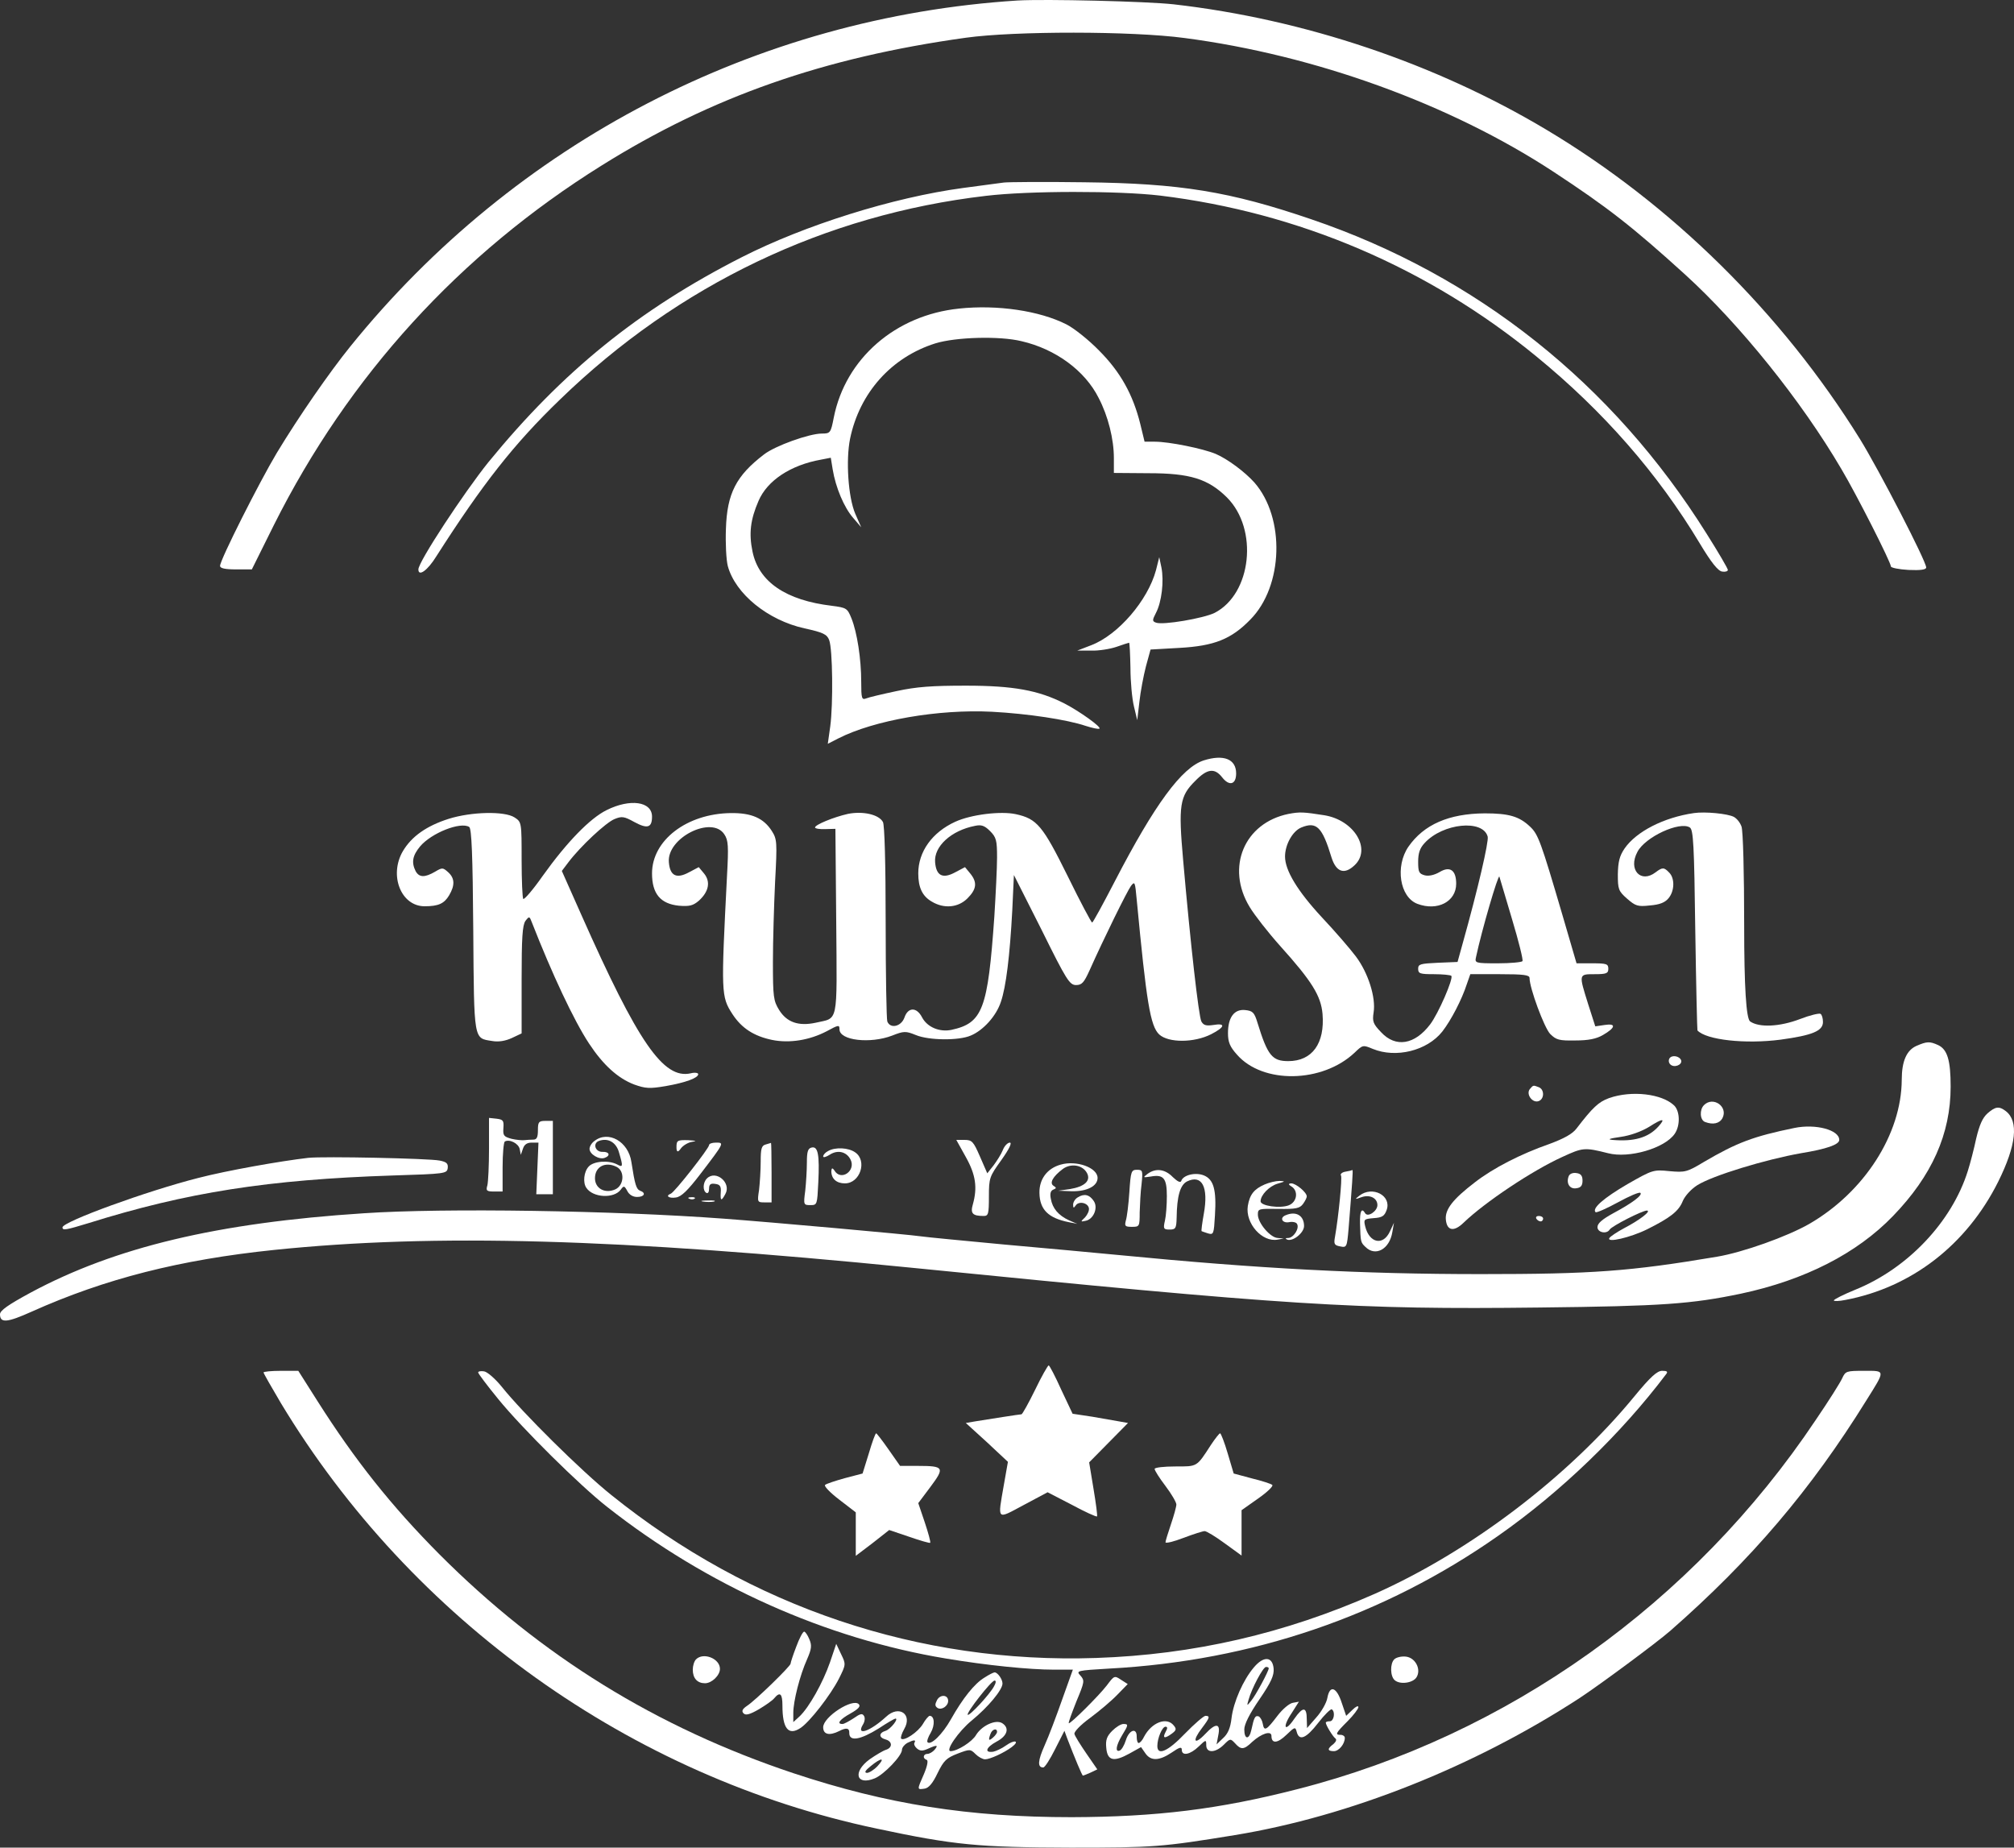 <?xml version="1.0" encoding="UTF-8"?>
<svg id="katman_2" data-name="katman 2" xmlns="http://www.w3.org/2000/svg" viewBox="0 0 741.32 680.09">
  <rect x="0" y="0" width="741.32" height="680.09" fill="#333333" stroke="none"/>
  <defs>
    <style>
      .cls-1 {
        fill: #fff;
        fill-rule: evenodd;
      }
    </style>
  </defs>
  <g id="New_Layer" data-name="New Layer">
    <g>
      <path class="cls-1" d="M374.5.19c-96,6.1-184.9,52.2-245.6,127.4-7.6,9.4-18.9,25.7-27,39.1-6.4,10.7-20.9,39.4-20.9,41.6,0,.9,1.8,1.3,5.9,1.3h5.8l8.1-16.3c27.5-54.9,68.4-99.8,120.7-132.4,40.5-25.3,81.6-39.7,134-47,18-2.5,61.1-2.5,80.5.1,48.1,6.3,97.7,24.3,135.6,49.1,20.1,13.2,29.2,20.3,48.7,38,20.1,18.3,42.8,46.5,57.5,71.6,5.6,9.4,18.2,34.3,18.2,35.8,0,.5,2.9,1.1,6.5,1.3,4.4.2,6.5-.1,6.5-.9,0-2.3-17.3-35.8-24.4-47.3-28.8-46.4-69.4-86.4-115.5-113.9C528.4,23.39,480.2,7.09,432,1.59c-10-1.1-47.2-2-57.5-1.4Z"/>
      <path class="cls-1" d="M369.5,67.19c-1.6.2-8.4,1.1-15,2-25.9,3.5-58.3,13.7-81.5,25.5-37.9,19.3-65.9,42-93.2,75.4-9,11.2-25.8,36.7-25.8,39.5s3.4.4,6.6-4.8c17-26.6,28.5-41.3,45.5-57.7,43.6-42.3,97.7-68.1,156.8-75,15.8-1.9,48.8-1.9,64.1-.1,51,6.2,98.6,26.5,138.5,59.2,24.7,20.2,44.8,43.2,60.2,68.9,4.2,7,6.7,10.1,8.2,10.3,1.1.2,2.1-.1,2.1-.6s-3.5-6.5-7.8-13.3c-34.6-55.3-84.7-95.1-145.6-115.8-29.9-10.2-48.1-13.2-83.6-13.6-14.6-.2-27.8-.1-29.5.1Z"/>
      <path class="cls-1" d="M353,113.59c-23.4,2.4-41.8,18.4-46.1,40.1-1.1,5.7-1.3,5.9-4.4,5.9-4.6,0-17.2,4.5-21.3,7.7-10.2,7.8-13.6,14.3-14,27.4-.2,5.2.1,11.4.7,13.7,2.8,10.2,14.7,19.9,28.2,22.9,6.9,1.5,8.3,2.2,9.1,4.3,1.3,3.3,1.5,23.7.4,31.8l-.9,6.4,3.9-2c13.2-6.7,36.8-10.8,56.5-9.8,13.2.7,27.7,2.9,34.5,5.2,2.5.8,4.8,1.3,5.1,1,.7-.6-7.2-6.3-13-9.3-9.5-4.8-18.7-6.5-36.2-6.5-12.5,0-18.1.4-25.5,2-5.2,1.1-10.3,2.3-11.2,2.7-1.6.6-1.8,0-1.8-6.1,0-8.4-1.5-18.2-3.6-23.4-1.5-3.7-1.8-3.9-7.2-4.6-16.9-2-26.9-8.8-29.2-19.9-1.4-6.7-.8-11.8,2.2-18.7,3.2-7.5,11.8-13.2,23-15.2l3.6-.7.7,4.3c1.1,6.7,4.2,14,7.5,17.8l3,3.5-2.2-5c-2.6-6.1-3.5-19.7-1.9-27.6,3.5-16.9,15.2-30,31.4-35.1,7.5-2.3,23.5-2.8,31.7-.8,12.6,2.9,23.4,10.9,28.4,20.9,3.5,6.7,5.6,15.2,5.6,22.1v5.5l12.8.1c15.3,0,21.9,2.1,28.8,8.9,11.7,11.7,9.1,35.5-4.5,42.5-4,2-19.1,4.6-21.6,3.6-1.4-.5-1.4-.9,0-3.6,2.1-4,3-11.7,2-16.7l-.8-3.8-1.2,4.8c-3,11.1-13.9,23.8-23.8,27.6l-5.2,2h5.1c2.8.1,7.1-.6,9.4-1.4s4.4-1.5,4.6-1.5.4,4.2.5,9.2c0,5.1.6,11.5,1.3,14.3l1.2,5,.8-6.8c.4-3.7,1.5-9.5,2.4-13l1.7-6.2,10.6-.6c12.8-.7,19.1-3.2,26.1-10.4,12.2-12.3,12.9-37.5,1.5-50.5-3.5-3.9-9.8-8.6-14.2-10.5-4.8-2-17.2-4.5-22.4-4.5h-3.8l-1.6-6.6c-2.7-10.8-7.3-19.1-15.2-27-3.8-3.9-9.2-8.2-12-9.6-9.9-5-25.4-7.3-39.5-5.8Z"/>
      <path class="cls-1" d="M443.1,279.89c-8.1,2.6-18.1,16.2-32.8,44.6-4.3,8.3-8,15.1-8.3,15.1s-4.4-7.7-9-17.1c-9.2-18.6-11.3-21.1-19.1-22.8-5.5-1.2-16.4.1-22.3,2.8-8.5,3.9-13.6,11-13.6,19,0,5.2,1.5,8.4,5,10.4,4.5,2.7,9.7,2.2,13.1-1.2s3.7-5.9,1-9.2l-1.9-2.3-3.6,1.9c-4.6,2.5-7,1.3-7.4-3.7-.5-5.8,5.9-11.7,14.7-13.4,2.3-.5,3.5-.1,5.5,1.9,2.3,2.3,2.6,3.4,2.6,9.7,0,3.9-.5,13.7-1,21.8-2.4,34.2-4.3,39.2-15.8,41.7-4.4.9-8.9-1-10.8-4.6-2-3.9-5.2-3.8-6.5.1-1.2,3.3-5.2,4.2-6.3,1.4-.3-.9-.6-17.3-.6-36.5,0-21.7-.4-35.8-1-36.9-1.5-2.8-7.4-4.1-12.9-3-5.3,1.2-12.1,4-12.1,5,0,.4,1.7.7,3.8.6l3.7-.1.3,34.2c.3,38.5.9,35.2-7.7,37.2-6.2,1.3-10.5-.2-13.3-4.7-2.1-3.4-2.3-4.8-2.3-17.7,0-7.7.4-21,.8-29.5.8-14.7.7-15.7-1.2-18.7-3-4.7-7.4-6.7-15.1-6.6-16.2.2-29,10-29,22.2,0,7.5,3.1,11.2,9.9,11.9,3.9.3,5.2,0,7.4-1.9,3.6-3.3,4.3-6.9,1.9-9.9l-2-2.4-3.6,1.9c-4.6,2.5-7,1.3-7.4-3.7-.8-9,15.8-17.3,20.4-10.3,1.5,2.2,1.6,4.4,1,15.3-2.2,43.3-2.2,44.4,2,50.9,3.4,5.2,7.9,8.1,14.6,9.5,6.4,1.3,13.8.1,20.1-3.2,4.4-2.4,4.7-2.4,4.7-.7,0,4.1,11.3,5.4,19.4,2.3,4.3-1.7,5-1.7,8.7-.2,4.8,2,15.8,2.1,20.2.2,4.6-1.9,9.4-7.2,11.1-12.4,1.9-5.5,3.3-16.9,4.2-33.7l.6-13,10.2,20.2c9.2,18.6,10.3,20.3,12.7,20.3,2.1,0,2.9-.9,4.9-5.3,5.4-12.1,13.9-29.3,15.3-31.2,1.4-1.8,1.5-1.5,2.1,5,3.6,37.9,5,46.6,8.3,49.7,3.4,3.1,12.8,3.1,19.1-.1,5.1-2.6,5.5-4.2.8-3.4-2.7.4-3.6.1-4.4-1.3-1-2-4-28.5-6.7-59.3-1.8-20.3-1.3-23.6,4.5-29.3,4.4-4.5,7.1-4.8,9.9-1.2,2.6,3.3,5.1,2.6,5.1-1.5,0-5.3-4.6-7.1-11.9-4.8Z"/>
      <path class="cls-1" d="M223.3,298.19c-6.1,3-14.6,11.7-23.6,24.3-3.5,5-6.7,8.7-7.1,8.4-.3-.3-.6-6.8-.6-14.4,0-13.8,0-13.9-2.6-15.6-3.7-2.4-15.9-2.1-24.2.5-8.2,2.6-13.7,6.5-16.9,11.9-5.2,8.9-.7,20.3,8,20.3,5.1,0,7.2-1,9-4,2.2-3.7,2.1-6.3-.3-8.5-2-1.8-2.2-1.8-4.9-.2-3.8,2.2-5.8,2.1-7.1-.2-1.6-3.2-1.2-5.7,1.6-9.1,4.2-5,14.9-9.2,18.1-7.2.9.6,1.3,10.3,1.5,37.9.3,41.3.1,39.8,7,40.9,2.3.4,4.8,0,7.2-1.1l3.6-1.7v-19.7c0-15.5.3-20.1,1.4-21.7,1.4-1.8,1.5-1.8,2.4.6,7.4,18.9,15.4,36,21,44.5,5.2,7.9,10.6,12.8,16.6,15.1,4.2,1.5,5.7,1.6,11.6.6,7.4-1.3,12-3,12-4.4,0-.5-1.3-.7-2.8-.3-10,2.2-19.3-11.2-40.2-58.3l-7.2-16.2,2.5-3.3c4.4-5.8,13.7-14.5,16.9-15.8,2.7-1.1,3.5-1,7.3,1.1,4.8,2.6,6.5,2.1,6.5-2,0-5.6-8.1-6.7-16.7-2.4Z"/>
      <path class="cls-1" d="M474.3,299.59c-16.3,3.3-23.2,19.7-14.3,34.3,1.8,3,6.9,9.5,11.2,14.3,11.8,13.1,15,18.4,15.6,25,.9,10.9-3.8,17.4-12.6,17.4-5.9,0-7.6-2-11.3-14-1.2-4-1.8-4.5-4.6-4.8-4-.4-6.3,2.7-6.3,8.5,0,3.3.7,5,3.3,7.9,9.5,10.9,31.4,10.5,43.3-.7,3-2.9,3.1-2.9,6.7-1.4,8.5,3.5,20,.7,25.6-6.4,3.2-4.1,7.2-11.8,9-17.4l1.3-3.7h10.9c8.8,0,10.9.3,10.9,1.4,0,3.7,5.4,18.3,7.6,20.6,2.2,2.2,3.3,2.5,9.2,2.4,4.9,0,7.8-.6,10.2-2,4.7-2.7,5-4.4.6-3.7l-3.4.5-2.6-8.1c-3.5-11.2-3.6-11.1,2.4-11.1,4.3,0,5-.3,5-2,0-1.8-.7-2-5.9-2h-5.8l-5.2-17.8c-7.9-26.9-8.9-29.7-11.9-32.5-4-3.8-7.8-4.9-16.7-4.9-13.2.1-22.4,4.1-28.1,12.3-4.9,7.2-3.2,18.5,3.3,21,7.4,2.8,14.3-.8,14.3-7.4,0-5-2.3-6.6-6.1-4.3-1.9,1.1-4,1.6-5.5,1.2-2.1-.6-2.4-1.2-2.4-5,0-3.1.6-5,2.4-6.9,6.7-7.3,21.5-8.8,23.2-2.3.4,1.9-3.5,18.9-9.3,39.6l-1.8,6.5-7.3.3c-6.4.3-7.2.5-7.2,2.2,0,1.8.7,2,5.8,2,3.2,0,6.1.3,6.4.6.9.9-4.8,14-7.8,17.9-5.7,7.5-12.7,8.6-18,2.9-3-3.1-3.3-4-2.8-7.3.9-5.5-2-14.6-6.5-20.6-2.1-2.8-7.7-9.3-12.6-14.5-8.9-9.6-13.5-17.2-13.5-22.3,0-4.4,2.8-9.4,6-10.7,5.6-2.3,7.7-.2,11.1,11,1.7,5.4,4.7,6.5,8.5,2.9,6.3-5.9-.1-16.6-11.1-18.4-7.7-1.2-9-1.3-13.2-.5ZM556.6,338.49c2.4,8,4.1,14.8,3.8,15.3-.3.4-4.4.8-9.1.8-8.3,0-8.5-.1-8-2.3,2.1-9.9,8.2-30.7,8.6-29.6.2.8,2.4,7.9,4.7,15.8Z"/>
      <path class="cls-1" d="M623.5,299.29c-11.1,1.6-21.2,6.8-25.5,13-1.9,2.8-2.4,4.9-2.5,9.5,0,5.5.2,6.2,3.4,9,3.1,2.7,3.9,3,8.4,2.5,3.7-.3,5.6-1.1,6.9-2.7,2.2-2.7,2.3-7.3.2-9.4-1.9-2-2.5-2-5-.1-5.5,4.2-10.2-1-6.7-7.5,2.8-5.5,15.6-11.4,19.3-9,1.3.8,1.6,6.5,2,37.7.3,20.2.7,36.9.8,37,3.2,3.5,17.6,5.1,30.6,3.4,11.7-1.6,15.6-3.2,15.6-6.5,0-1.4-.4-2.7-.9-3s-3.9.5-7.5,1.9c-7.6,2.9-15.1,3.2-18.4.9q-2.2-1.5-2.2-35.4c0-19-.4-35-1-36.4-.5-1.4-1.7-2.9-2.8-3.5-2.3-1.2-10.6-2-14.7-1.4Z"/>
      <path class="cls-1" d="M705.4,384.99c-3.6,1.6-5.4,5.6-5.4,12.5-.1,20-13.8,41.3-34,53-8.2,4.7-24.5,10.5-34,12.1-32.1,5.4-45.9,6.4-87,6.4-43.5,0-81.7-2-133-7-8.5-.8-27.6-2.6-42.5-3.9-14.8-1.4-28.6-2.7-30.5-3-4.7-.7-55-5.2-72.5-6.5-40.4-3-102.9-4-132.5-2-54,3.5-91.6,12.5-122.7,29.2-8.3,4.5-11.3,6.6-11.3,8,0,3.3,2.6,3.1,11.7-1,27-12.1,54.5-19.1,89.2-22.7,59.2-6.1,126.7-4.2,234.1,6.5,139.9,14,163.9,15.5,231.6,14.7,45.3-.5,56-1.3,74.2-5.1,23.5-5,42.7-14.8,56-28.6,14.3-14.8,21.2-30.2,21.2-47.6,0-9.7-1.2-13.7-4.6-15.3-3.1-1.4-4.1-1.4-8,.3Z"/>
      <path class="cls-1" d="M614.5,389.59c-.4.7-.3,1.6.3,2.2,1.4,1.4,4.5.2,4-1.5-.6-1.6-3.4-2.1-4.3-.7Z"/>
      <path class="cls-1" d="M563.1,400.89c-1.5,1.9,1,5.3,3.3,4.4,2.1-.8,2.1-4.3,0-5.1s-2-.8-3.3.7Z"/>
      <path class="cls-1" d="M592.3,404.19c-3.9,1.4-6.1,3.5-12,11.2-1.5,2-4.6,3.7-10,5.7-10.6,3.7-20.7,8.9-27.4,14.1-8.1,6.2-11.1,10-10.7,13.8.4,4.1,3,4.5,6.5,1.1,7.9-7.6,25.3-19.2,36.3-24.2,7.6-3.5,8.2-3.6,16.9-1.4,7.7,2,20.8-1.8,24.5-7.1,2.1-3,2-8.2-.1-10.4-4.5-4.4-15.7-5.7-24-2.8ZM610.4,414.69c-3.7,4.1-9,5.6-16.9,4.9-2-.2-1.1-.5,3-1.1,3.6-.5,7.7-2,10.5-3.7,5-3.2,6.3-3.3,3.4-.1Z"/>
      <path class="cls-1" d="M627.2,406.79c-1.7,1.7-1.5,5.5.4,6.2,2.9,1.1,5.3.6,6.4-1.4,2.2-4.2-3.4-8.2-6.8-4.8Z"/>
      <path class="cls-1" d="M731.6,409.79c-1.9,1.7-3,4.3-4.2,9.3-.8,3.8-2.2,9.2-3.1,12-5.9,18.7-22.1,35.8-41.3,43.6-4.4,1.8-8,3.6-8,4,0,.3,1.9.3,4.3-.2,24.3-4.6,44.6-20.3,56.2-43.5,6.7-13.5,7.6-22.3,2.8-26-2.5-1.9-3.8-1.7-6.7.8Z"/>
      <path class="cls-1" d="M180,422.79c0,6.2-.3,12.3-.6,13.5-.6,2-.3,2.3,2.5,2.3h3.1v-8.9c0-5,.4-9.2.8-9.5,1.7-1,5.1.7,5.5,2.8l.4,2.1.8-2.3c.5-1.5,1.5-2.2,3.2-2.2h2.5l-.4,9.5-.4,9.5h6.1v-27h-2.7c-2.5,0-2.8.4-2.8,3.4,0,2.6-.4,3.5-1.7,3.5-1,0-2.5.1-3.3.2s-3-.1-4.7-.5c-2.9-.8-3.2-1.2-3-4,.2-2.7-.1-3.1-2.5-3.4l-2.8-.3v11.3Z"/>
      <path class="cls-1" d="M660.5,415.19c-15.1,3.1-21.2,5.4-33.3,12.5-6.3,3.8-7,3.9-12.7,3.4-5.9-.6-6.2-.5-15.5,4.8-8.7,5.1-13.1,8.9-11.7,10.3.3.3,4-1.3,8.2-3.6s7.9-3.9,8.3-3.5c.9.8-2.9,3.7-10,7.5-4,2.2-5.8,3.7-5.8,5.1,0,2,3.4,2.7,4.5.9.8-1.3,12-7,13.7-7,1.8.1-2.8,3.6-8.4,6.5-2.6,1.4-5,3-5.4,3.6-1.2,1.9,7.6-.1,13.9-3.2,8.4-4.2,11.6-6.6,13.1-10.4.8-1.9,3.1-4.4,5.3-5.8,5.7-3.6,25.2-9.5,38.2-11.8q14.1-2.3,14.1-4.9c0-3.7-8.7-6-16.5-4.4Z"/>
      <path class="cls-1" d="M218.8,419.99c-1,.7-1.8,2-1.8,2.9,0,2,3.6,4.1,5.6,3.3,2.2-.8,1.7-2.3-.8-2.2-2.7.1-3.7-3.1-1.4-4,3.4-1.3,6.5.5,7.5,4.4,1.5,5.1,1.4,5.4-.8,4.2-3.1-1.6-8.6-1.2-10.4.8-1.8,1.9-2.2,5.9-.9,7.8,2.4,3.7,10.2,4.1,12.7.7,1.1-1.5,1.3-1.5,2.4.5.7,1.4,2.1,2.2,3.6,2.2,2.7,0,3.4-1.5,1.1-2.3-1.4-.6-1.9-2.2-3.2-10.6-1.1-7.5-8.5-11.7-13.6-7.7ZM227.1,429.59c2.9,1.6,2.6,6.7-.6,8.2-3.8,1.7-7.5-.3-7.5-4.1,0-4.3,3.9-6.3,8.1-4.1Z"/>
      <path class="cls-1" d="M249,422.29q0,2.7,1.5.6c.8-1.2,2.8-2.4,4.3-2.6,1.9-.3,1.4-.4-1.5-.6-4-.1-4.3.1-4.3,2.6Z"/>
      <path class="cls-1" d="M355.5,425.89c3.7,6.6,4.3,11.3,2.6,17.4-1,3.4-.1,4.3,4,4.3,1.7,0,1.9-.8,1.9-7.1,0-6.9.2-7.4,4.6-13.5,2.9-4.1,4-6.4,3.1-6.4-.8,0-2,1.2-2.6,2.8-.6,1.5-2.2,4-3.4,5.6l-2.3,2.9-2.7-6.2c-2.4-5.5-2.9-6.1-5.7-6.1h-3l3.5,6.3Z"/>
      <path class="cls-1" d="M261,421.49c0,1.2-12.8,17.5-14.1,17.9-2.1.8-.7,1.8,1.9,1.4,2-.3,4.3-2.5,9.2-8.9,8.7-11.4,8.6-11.3,5.5-11.3-1.4,0-2.5.4-2.5.9Z"/>
      <path class="cls-1" d="M281.8,421.29c-1.5.4-1.8,1.6-1.8,6.2,0,3.2-.3,7.9-.6,10.5-.7,4.5-.6,4.6,2,4.6h2.6v-11c0-6.1-.1-10.9-.2-10.9-.2.1-1.1.3-2,.6Z"/>
      <path class="cls-1" d="M298.8,422.39c-1.4.3-1.8,1.4-1.8,5.5,0,2.9-.3,7.6-.6,10.4-.7,5.2-.6,5.3,1.9,5.3s2.5-.2,2.9-8.3c.5-10.2-.1-13.4-2.4-12.9Z"/>
      <path class="cls-1" d="M304.8,423.69c-1,.5-1.8,1.4-1.8,2,0,.5,1.1.2,2.5-.7,2.8-1.8,6-1.1,7.5,1.7,2.3,4.2-3.5,8.3-5.9,4.1q-1-1.5-1.1.3c0,2.8,1.9,4.5,5,4.5,5.6,0,8.3-8.3,3.8-11.4-2.5-1.8-7.4-2-10-.5Z"/>
      <path class="cls-1" d="M113.5,426.19c-10.4,1.2-30.1,4.7-40.5,7.4-18.6,4.7-50,16.1-50,18.2,0,1.2,1.2,1,9.7-1.6,36.1-11.3,66.1-16,111.8-17.5,19.4-.6,20-.7,20.3-2.7.2-1.7-.4-2.3-3-2.8-4-.8-42.7-1.6-48.3-1Z"/>
      <path class="cls-1" d="M390.4,428.69c-5,1.4-7.9,5.4-7.8,10.4.1,6.2,3.3,9.3,10.9,10.8l3,.6-3-1.3c-3.9-1.8-6.1-4.4-6.7-7.9-.4-1.9-.1-3,.9-3.4,1.2-.5,1.2-.7.1-1.4-1.6-1-.3-3.4,3.4-6.2,3-2.2,7.3-1.5,8.9,1.5,1.5,2.8-.8,5-6.3,5.9l-4.3.6,5,.2c5.6.1,9.5-1.9,9.5-4.9,0-3.8-7.8-6.6-13.6-4.9Z"/>
      <path class="cls-1" d="M415.7,438.79c-.3,4.6-.9,9.3-1.3,10.5-.5,2-.3,2.3,2.2,2.3,2.8,0,2.9-.1,2.9-5.3.1-2.8.3-7.6.7-10.5.5-4.9.4-5.2-1.7-5.2s-2.3.6-2.8,8.2Z"/>
      <path class="cls-1" d="M422.4,432.09c-1.8,1.4-1.7,1.4,1.1,1,4.8-.9,6,.6,6,7.2,0,3.2-.3,7.3-.7,9-.7,3-.5,3.3,1.7,3.3s2.5-.4,2.6-4.3c.1-8,1.3-12.1,3.8-13.4,5.5-2.7,8,2,6.2,11.9-.6,3.4-1,6.3-.8,6.4.1.1,1.2.4,2.3.8,2.1.6,2.2.3,2.6-6.6.6-9.5-.5-13.2-4-14.7-3.1-1.3-7.7-.2-8.4,2-.3.8-1.4.2-3.1-1.4-2.9-3-6.3-3.4-9.3-1.2Z"/>
      <path class="cls-1" d="M495.2,431.29c-1.2.2-2,.9-1.6,1.4.5.9-.9,15.1-2.2,22.5-.5,2.7-.3,3.2,1.9,3.6,2.4.5,2.5.3,3.1-6.6,1.3-16.3,1.7-21.6,1.4-21.5-.2.1-1.3.4-2.6.6Z"/>
      <path class="cls-1" d="M577.4,432.99c-1,2.6.4,4.8,2.8,4.4,1.7-.2,2.3-1,2.3-2.8s-.6-2.6-2.3-2.8c-1.3-.2-2.5.3-2.8,1.2Z"/>
      <path class="cls-1" d="M260.2,433.79c-1.5,1.5-1.6,4.5-.2,5.3.6.3,1-.3,1-1.5,0-1.6.5-2.1,2.3-1.8,1.7.2,2.2.9,2,3.1-.2,3.2.2,3.4,1.7.6,2.3-4.1-3.5-9-6.8-5.7Z"/>
      <path class="cls-1" d="M465.5,435.99c-3.9,1.7-5.5,3.7-6.2,7.9-1,6.4,5.3,13.5,11,12.4l2.2-.4-2.2-.2c-2.7-.1-7.3-5.5-7.3-8.6,0-2.2.3-2.2,7.6-2.1,6.4.1,7.8-.2,9-1.8.8-1.1,1.4-2.3,1.4-2.8,0-1.5-4-4.8-5.7-4.8q-1.7.1,0,1.1c2.7,1.6,2.2,5.8-1,7s-10.3.2-10.3-1.5c0-2.3,3.2-5.6,6.3-6.5,2.8-.8,2.9-.9.7-1-1.4,0-3.9.6-5.5,1.3Z"/>
      <path class="cls-1" d="M500.4,440.09c-1.8,1.4-1.8,1.5.7.6,3.1-1.1,5.9.3,5.9,2.9,0,2.2-3.5,4.6-4.5,3-1.3-2.2-2-.8-1.9,3.7.2,6.8.2,7,2,8.7,3.7,3.7,8.9.8,9.9-5.5l.6-3.4-1.5,3.2c-2.5,5.4-7.6,4.3-9.1-1.9-.6-2.5-.5-2.7,3.1-3,3.2-.2,4-.8,4.8-3,1.9-5.3-5.2-9-10-5.3Z"/>
      <path class="cls-1" d="M396.8,440.69c-1,.5-1.8,1.8-1.8,2.7,0,1.3.2,1.4.9.4,1.1-1.8,4.5-1.1,4.9.9.2.9-.5,2.4-1.4,3.4-1.7,1.6-1.7,1.7.1,1.3,3-.5,4.8-4.8,3.1-7.3-1.6-2.4-3.5-2.8-5.8-1.4Z"/>
      <path class="cls-1" d="M253.8,441.29c.7.3,1.6.2,1.9-.1.4-.3-.2-.6-1.3-.5-1.1,0-1.4.3-.6.6Z"/>
      <path class="cls-1" d="M258.8,442.29c1.2.2,3,.2,4,0,.9-.3-.1-.5-2.3-.4-2.2,0-3,.2-1.7.4Z"/>
      <path class="cls-1" d="M473.3,447.29c-2.4.9-1.4,3,1.1,2.6,1.3-.3,2.7,0,3,.6,1,1.6-1.2,5.1-3.2,5.2-1.1,0-1.2.2-.4.6,2.1.8,6.2-2.5,6.2-5,0-3.8-2.9-5.6-6.7-4Z"/>
      <path class="cls-1" d="M565.5,448.59c.3.5,1,1,1.6,1,.5,0,.9-.5.9-1,0-.6-.7-1-1.6-1-.8,0-1.2.4-.9,1Z"/>
      <path class="cls-1" d="M381,511.59c-2.4,4.9-4.7,9-5,9-.6,0-12.1,1.8-17,2.6l-3.5.6,7.8,7.1,7.7,7.2-1.5,8.5c-2.3,13.3-2.8,12.8,7.3,7.4l8.8-4.7,8.9,4.6c4.8,2.6,9,4.5,9.3,4.3.2-.3-.4-4.8-1.3-10.2l-1.6-9.7,7.1-7.2,7.2-7.3-2.8-.5c-1.6-.3-6.2-1.1-10.3-1.8l-7.3-1.1-4.2-8.9c-2.2-4.9-4.3-8.9-4.6-8.9s-2.6,4-5,9Z"/>
      <path class="cls-1" d="M97,505.19c0,.3,2.9,5.4,6.4,11.3,48.1,79.8,129,137.6,219.3,156.6,28.6,6.1,37.5,6.9,71.3,7,30.8,0,33.5-.2,60.5-4.6,42.1-6.9,88-25.1,127-50.5,7.3-4.8,28.4-20.4,33.3-24.7,29.9-26.2,51.8-52,72.1-84.7,7.2-11.5,7.2-11-.8-11-6.4,0-6.8.1-8,2.7-.7,1.6-5,8.4-9.7,15.3-45.1,67.5-113.6,116.3-190.9,136-28.8,7.4-51.8,10.2-83,10.3-37.8,0-67.9-4.7-102.5-16.2-50.3-16.8-92.9-43.1-130.3-80.6-17.6-17.7-31.1-34.7-44.8-56.3l-7.1-11.2h-6.4c-3.5,0-6.4.3-6.4.6Z"/>
      <path class="cls-1" d="M176,505.19c0,.4,3.3,4.8,7.4,9.8,8.6,10.6,30,31.8,40.1,39.7,36.7,28.9,80.5,48.5,124.7,55.8,14.9,2.5,30.7,4.1,39.8,4.1h6.9l-3.9,10.9c-2.1,6-5,13.7-6.5,17-2.5,5.6-2.7,8.1-.5,8.1.6,0,2.5-3,4.4-6.8l3.4-6.7,1.1,3c2.7,7,5.4,13.5,5.7,13.5.2,0,1.4-.5,2.8-1.1l2.5-1.2-4-5.8c-2.2-3.2-4.2-6.4-4.4-7.2-.3-.7,2-3.2,5.7-5.9,3.5-2.6,8-6.4,10.1-8.6l3.8-3.9-2.5-1.6c-2.4-1.6-2.5-1.5-5.2,2.1-3,3.9-13.6,14.4-14,13.9-.2-.2,1.1-3.7,2.8-8,3-7.2,3.1-7.7,1.5-9.5-1.7-1.8-1.4-1.9,10.6-2.6,52.5-2.8,101.2-19.4,143.2-48.9,23-16.1,45.2-37.5,61.8-59.5.7-.9.3-1.2-1.5-1.2s-4.3,2.2-10.2,9.4c-24.3,29.6-60.5,57.1-95.6,72.7-33,14.6-66.7,22.4-102.6,23.6-65,2.2-127.1-18.7-178.4-60-11-8.8-32.7-30.3-40.2-39.7-2.5-3.1-5.4-5.6-6.6-5.8s-2.2,0-2.2.4Z"/>
      <path class="cls-1" d="M319.8,534.99l-2.3,7.4-6.5,1.7c-3.6,1-6.9,2.1-7.3,2.5-.5.4,1.9,2.9,5.2,5.4l6.1,4.7v16l6.2-4.7,6.1-4.8,7.4,2.5c4,1.4,7.5,2.4,7.7,2.2.2-.3-.7-3.6-2-7.5l-2.4-7.1,4.5-6c5.3-7.1,5-7.7-4.6-7.7h-6.6l-4.2-6c-2.3-3.3-4.4-6-4.6-6-.3,0-1.5,3.3-2.7,7.4Z"/>
      <path class="cls-1" d="M445.7,531.89c-5.3,8.2-4.9,7.9-13.1,7.9-4.2,0-7.6.4-7.6.9,0,.6,1.8,3.4,4,6.3s4,6,4,6.8-.9,4.1-2,7.3-2,6.2-2,6.6c0,.5,3-.2,6.6-1.6,3.7-1.4,7.2-2.5,7.8-2.5.7,0,4,2,7.4,4.5l6.2,4.5v-16.7l6.1-4.3c3.3-2.3,5.7-4.6,5.2-5-.4-.4-3.8-1.5-7.5-2.4l-6.7-1.8-2.2-7.4c-1.2-4.1-2.5-7.4-2.8-7.4s-1.8,1.9-3.4,4.3Z"/>
      <path class="cls-1" d="M293.1,606.09c-1.2,3.1-2.1,5.9-2.1,6.3,0,.9-12.8,13.4-16,15.5-1.8,1.2-2.1,2-1.3,2.8s2.3.4,5.6-1.5c2.5-1.5,5.1-3.3,5.7-4.1,2.1-2.5,3-1.7,3,2.7,0,8.5,2.2,11.2,6.6,8.3,3.4-2.2,11.1-12.1,14.2-18.2,2.6-5.2,2.6-5.3.8-9l-1.8-3.8-2.3,6.8c-2.6,7.5-7.7,16.6-11.2,19.9l-2.3,2.1v-3.4c0-4.3,2.4-13.8,5.1-19.8,1.6-3.7,1.8-5,.8-7.3-.6-1.5-1.5-2.8-1.9-2.8-.5,0-1.8,2.5-2.9,5.5Z"/>
      <path class="cls-1" d="M256.2,610.79c-.7.7-1.2,2.4-1.2,3.8,0,3.2,1.7,5,4.5,5,2.5,0,5.5-2.9,5.5-5.3,0-3.8-6.1-6.2-8.8-3.5Z"/>
      <path class="cls-1" d="M513.2,610.79c-1.6,1.6-1.5,6.3.2,7.7,2,1.7,6.7,1,8-1.1,1.8-2.9-.4-7.2-3.9-7.6-1.7-.2-3.6.3-4.3,1Z"/>
      <path class="cls-1" d="M461.5,613.79c-3.9,4.6-7.5,12.7-8.2,18.7-.4,3.5-1.3,5.7-3.1,7.3l-2.4,2.3.6-3.2c1-4.6-.8-4.9-4.8-.6-4.1,4.3-4.9,2.6-1.1-2.3,2.8-3.7,3-4.4,1.2-4.4-.6,0-4,2.9-7.5,6.5-6.3,6.6-10.2,8.3-10.2,4.6,0-2.9,1.8-7.1,3-7.1.8,0,.8.6,0,2-1.2,2.3-.3,2.5,2.4.5,1.6-1.2,1.7-1.7.6-3-2.6-3.2-8.1-1.1-10.9,4.2-.6,1.3-1.5,2.3-2,2.3-.4,0-.7-1-.7-2.3.1-3.5-2.8-2.6-4,1.3-.6,1.9-1.6,3.6-2.3,3.8-1.7.6-1.3-1.9.9-5.6,2.4-3.9,2.4-4.2.5-4.2-.9,0-2.7,1.1-4.1,2.5-2,2-2.5,3.4-2.2,6.3.4,4.7,2.7,5.3,8.5,2.1l4.3-2.4,1.6,2.3c2,2.9,5.1,2.8,9.7-.3,2.9-2,3.7-2.2,3.7-1,0,2.4,3.1,1.8,6.2-1.2,2.7-2.6,2.8-2.6,2.8-.5,0,3,3.4,2.9,6.5-.2,2.3-2.3,2.4-2.3,4.1-.5,2.2,2.5,3.3,2.4,6.3-.5,3.4-3.1,7.1-4.3,7.1-2.2,0,2.9,2.2,2.8,5.5-.4,3.1-3,3.3-3,3.8-1.1.9,3.5,3.5,2.4,7.9-3.3,2.3-3,4.6-5.2,5-5,1.4.9.8,4.4-.7,4.4-.8,0-1.5.2-1.5.5,0,.9,2.5,5,3.5,5.8.6.4.3,1.2-.7,2.1-2.3,1.7-2.3,2.6.2,2.6,1.8,0,4-2.6,4-4.9,0-.6-.7-1.1-1.5-1.1-2.2,0-1.9-.6,2.5-5,2.2-2.2,4-4.6,4-5.2,0-.7-1-.2-2.2,1l-2.3,2.2-1.6-4.7c-1.9-5.9-4.4-6.8-5.3-2-.3,1.9-2.2,5.2-4.1,7.3l-3.4,3.9-.1-3.2c0-4.7-1.4-4.8-4.6-.2-3.6,5.3-4.5,3.1-.9-2.2l2.6-4.1-2.2.4c-1.3.2-3.8,2.3-5.7,4.8-4.1,5.4-4.9,5.8-5.4,2.9-.2-1.2-.9-2.4-1.5-2.7-1.3-.4-1.7.3-2.7,5-.8,3.7-2.6,3.6-2.6-.2,0-1.9,1.9-5.7,5.6-11.1,4.3-6.3,5.4-8.8,5.2-11.3-.4-4.5-3.7-4.7-7.3-.4ZM467,614.09c0,1-4.8,10-6.5,12-1.6,2-1.6,1.9-.9-.5,1.1-4,5.3-12,6.4-12,.6,0,1,.2,1,.5Z"/>
      <path class="cls-1" d="M362.4,617.49c-3.7,2.2-8,7.6-12.4,15.4-3.1,5.5-7.4,9.7-8.6,8.4-.3-.3.2-1.9,1.2-3.5,1.6-2.8,1.4-6.2-.4-6.2-.4,0-1.6,1.4-2.5,3-1.8,3-6.9,6.4-8,5.4-.3-.3.2-1.9,1.1-3.5,3.2-5.5-1.9-9-6.6-4.6-6,5.5-11.3,7.3-8.5,2.8.6-1,.8-2.4.3-3.1-.6-1-1.4-.8-3.8.9-1.7,1.1-3.5,2.1-4.1,2.1-2.3,0-1-1.7,3-3.9,2.8-1.6,3.8-2.6,3-3.4-2.3-2.3-13.1,4.7-13.1,8.5,0,2.7,2.3,3.2,5.9,1.4q3.8-2,3.7.6c-.1,3.4,4,2.7,10.9-1.6,3-2,5.8-3.6,6.1-3.6,1.3,0-1.8,3.9-3.6,4.5-2.6.8-2.6,2.5,0,3.2,2.5.7,2.6,3,.1,3.8-1,.3-3.7,1.9-6,3.5-6.4,4.7-4.9,9.8,1.9,7,3.4-1.4,10-8.3,10-10.5,0-.8.9-1.9,1.9-2.5,2.4-1.2,3.4-1.3,2.7-.1-.3.5.1,1.4.9,2.1,1.2,1,2.1,1,4.1.1,3.3-1.5,3.9-1.4,2.4.4-.7.8-1.9,1.5-2.6,1.5-1.6,0-1.9,1.7-.3,2.2.6.2.3,2.1-1,5.2-2.6,5.9-2.6,5.8.2,5.4,1.5-.2,3-1.9,4.8-5.7,2.3-4.7,3.3-5.6,7.4-7.2,4.5-1.7,4.7-1.7,6.6.2,1,1,2.6,1.9,3.5,1.9,1.8,0,7-2.4,9.8-4.5,3.1-2.3,1.1-2.9-2.1-.6-1.5,1.1-3.7,2.1-4.7,2.3-3.4.5-2.7-1.6,1.2-3.7,4-2.1,4.9-5,2.1-6.8-2.4-1.5-7.5.9-9.6,4.3-1.4,2.5-6.9,6-9.4,6-2.1,0,2.9-7.3,7.8-11.3,6.1-5,11.3-11.3,11.3-13.6,0-1.6-1.8-4.1-2.9-4.1-.4,0-2,.8-3.7,1.9ZM365.9,620.69c-1.5,2.9-9.1,11.1-9.7,10.5-.6-.7,8.7-12.6,9.9-12.6.6,0,.5.9-.2,2.1ZM367,637.49c0,.5-.7,1.4-1.5,2.1-1.6,1.4-1.8,1-.9-1.4.6-1.7,2.4-2.2,2.4-.7ZM323,650.09c-1.3,1.4-3.1,2.5-3.9,2.5-1.1-.1-.6-.9,1.4-2.5,3.9-3.2,5.5-3.2,2.5,0Z"/>
      <path class="cls-1" d="M344.9,625.79c-.8,1.6-.8,2.2.2,2.9,1.5.9,3.9-.7,3.9-2.6,0-2.3-2.9-2.5-4.1-.3Z"/>
    </g>
  </g>
</svg>